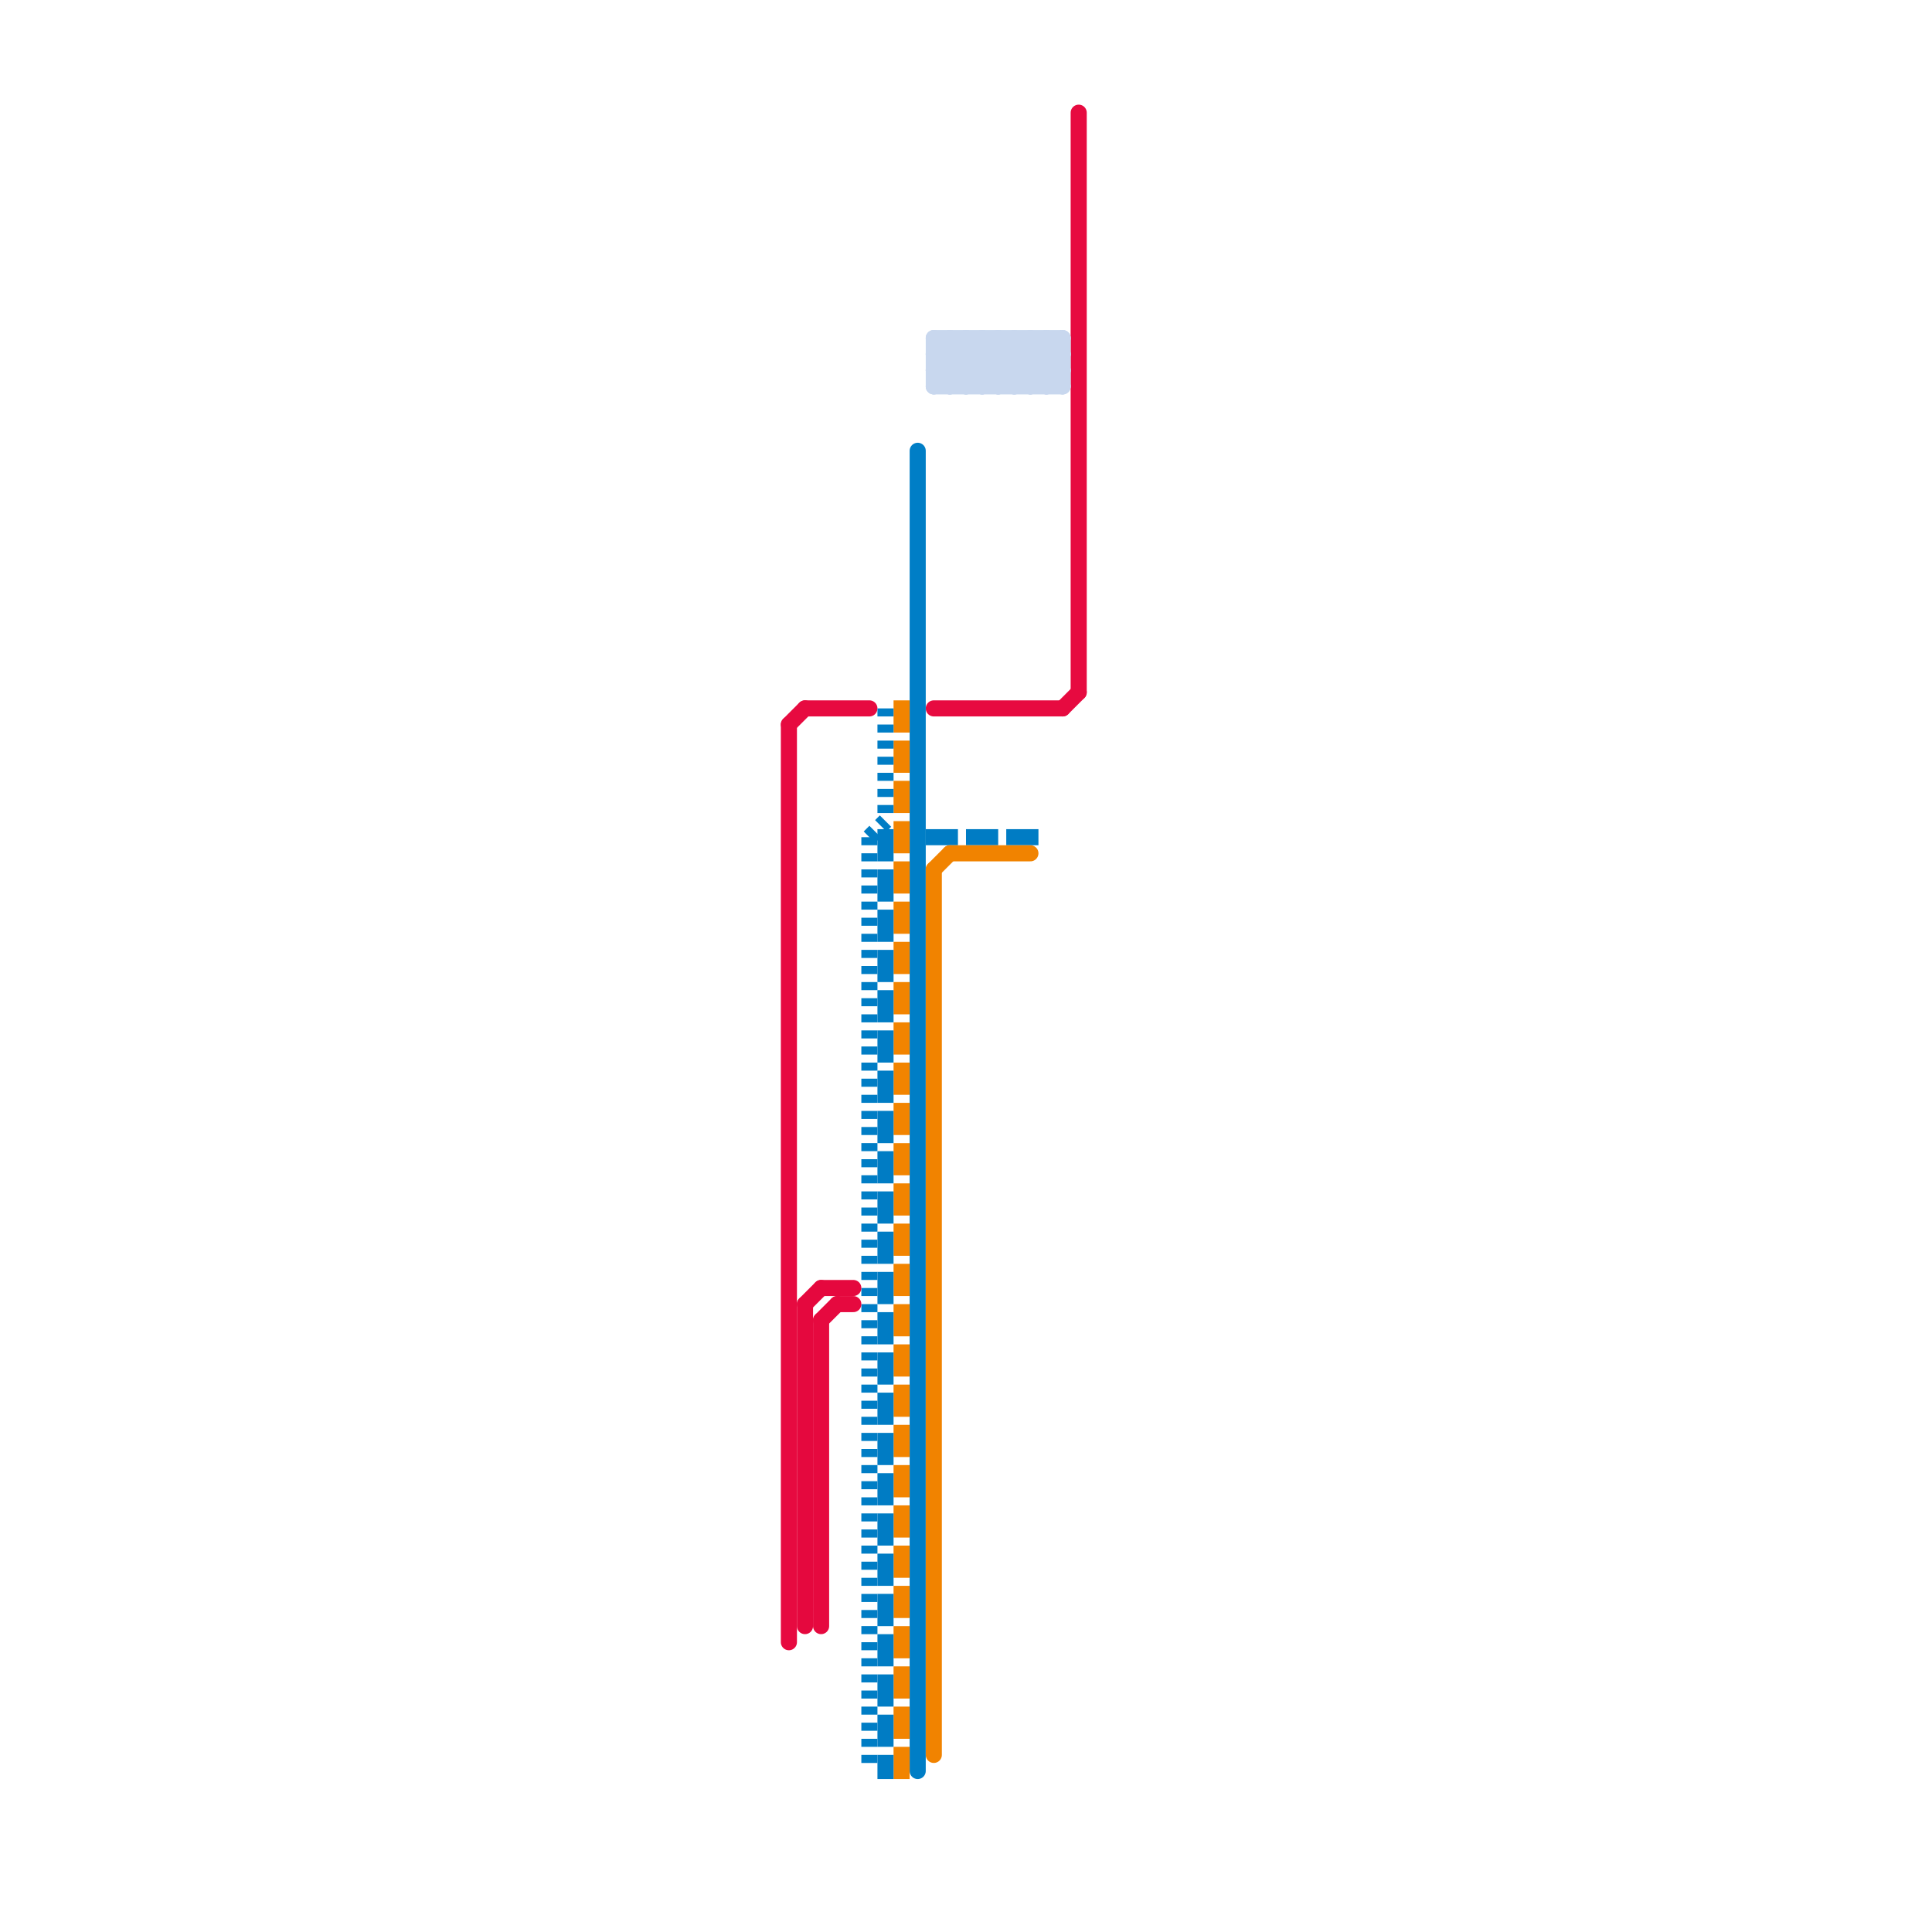 
<svg version="1.1" xmlns="http://www.w3.org/2000/svg" viewBox="0 0 120 120">
<style>text { font: 1px Helvetica; font-weight: 600; white-space: pre; dominant-baseline: central; } line { stroke-width: 1; fill: none; stroke-linecap: round; stroke-linejoin: round; } .c0 { stroke: #e70a40 } .c1 { stroke: #c8d7ee } .c2 { stroke: #007ec6 } .c3 { stroke: #f28400 } .c4 { stroke: #007dc5 } .c5 { stroke: #007cc4 } .c6 { stroke: #f18300 } .c7 { stroke: #e5083e } .c8 { stroke: #e6093f } .w1 { stroke-width: 1; }.l1 { stroke-dasharray: 1 1.5; stroke-linecap: square; }.l2 { stroke-dasharray: .5 .5; stroke-linecap: butt; }</style><defs><g id="csm-e70a40"><circle r="0.4" fill="#e70a40"/><circle r="0.2" fill="#fff"/></g><g id="csm-e5083e"><circle r="0.4" fill="#e5083e"/><circle r="0.2" fill="#fff"/></g><g id="csm-e6093f"><circle r="0.4" fill="#e6093f"/><circle r="0.2" fill="#fff"/></g><g id="csm-007dc5"><circle r="0.4" fill="#007dc5"/><circle r="0.2" fill="#fff"/></g><g id="csm-007cc4"><circle r="0.4" fill="#007cc4"/><circle r="0.2" fill="#fff"/></g><g id="csm-f28400"><circle r="0.4" fill="#f28400"/><circle r="0.2" fill="#fff"/></g><g id="csm-007ec6"><circle r="0.4" fill="#007ec6"/><circle r="0.2" fill="#fff"/></g><g id="csm-f18300"><circle r="0.4" fill="#f18300"/><circle r="0.2" fill="#fff"/></g></defs><line class="c0 " x1="49" y1="45" x2="49" y2="102"/><line class="c0 " x1="49" y1="45" x2="50" y2="44"/><line class="c0 " x1="67" y1="7" x2="67" y2="43"/><line class="c0 " x1="66" y1="44" x2="67" y2="43"/><line class="c0 " x1="58" y1="44" x2="66" y2="44"/><line class="c0 " x1="50" y1="44" x2="54" y2="44"/><line class="c1 " x1="59" y1="21" x2="62" y2="24"/><line class="c1 " x1="58" y1="21" x2="58" y2="24"/><line class="c1 " x1="61" y1="24" x2="64" y2="21"/><line class="c1 " x1="64" y1="21" x2="64" y2="24"/><line class="c1 " x1="58" y1="24" x2="66" y2="24"/><line class="c1 " x1="62" y1="24" x2="65" y2="21"/><line class="c1 " x1="58" y1="22" x2="59" y2="21"/><line class="c1 " x1="63" y1="21" x2="63" y2="24"/><line class="c1 " x1="61" y1="21" x2="64" y2="24"/><line class="c1 " x1="60" y1="21" x2="60" y2="24"/><line class="c1 " x1="58" y1="23" x2="59" y2="24"/><line class="c1 " x1="59" y1="21" x2="59" y2="24"/><line class="c1 " x1="58" y1="24" x2="61" y2="21"/><line class="c1 " x1="58" y1="21" x2="66" y2="21"/><line class="c1 " x1="58" y1="23" x2="66" y2="23"/><line class="c1 " x1="65" y1="21" x2="65" y2="24"/><line class="c1 " x1="62" y1="21" x2="65" y2="24"/><line class="c1 " x1="61" y1="21" x2="61" y2="24"/><line class="c1 " x1="65" y1="24" x2="66" y2="23"/><line class="c1 " x1="63" y1="24" x2="66" y2="21"/><line class="c1 " x1="64" y1="21" x2="66" y2="23"/><line class="c1 " x1="58" y1="23" x2="60" y2="21"/><line class="c1 " x1="64" y1="24" x2="66" y2="22"/><line class="c1 " x1="65" y1="21" x2="66" y2="22"/><line class="c1 " x1="58" y1="22" x2="66" y2="22"/><line class="c1 " x1="60" y1="24" x2="63" y2="21"/><line class="c1 " x1="58" y1="21" x2="61" y2="24"/><line class="c1 " x1="66" y1="21" x2="66" y2="24"/><line class="c1 " x1="58" y1="22" x2="60" y2="24"/><line class="c1 " x1="60" y1="21" x2="63" y2="24"/><line class="c1 " x1="59" y1="24" x2="62" y2="21"/><line class="c1 " x1="63" y1="21" x2="66" y2="24"/><line class="c1 " x1="62" y1="21" x2="62" y2="24"/><line class="c2 " x1="57" y1="28" x2="57" y2="110"/><line class="c3 l1" x1="56" y1="44" x2="56" y2="110"/><line class="c4 l2" x1="54" y1="52" x2="55" y2="51"/><line class="c4 l2" x1="55" y1="44" x2="55" y2="51"/><line class="c4 l2" x1="54" y1="52" x2="54" y2="110"/><line class="c5 l1" x1="55" y1="52" x2="55" y2="110"/><line class="c5 l1" x1="58" y1="52" x2="65" y2="52"/><line class="c6 " x1="58" y1="54" x2="58" y2="109"/><line class="c6 " x1="58" y1="54" x2="59" y2="53"/><line class="c6 " x1="59" y1="53" x2="64" y2="53"/><line class="c7 " x1="50" y1="81" x2="51" y2="80"/><line class="c7 " x1="50" y1="81" x2="50" y2="101"/><line class="c7 " x1="51" y1="80" x2="53" y2="80"/><line class="c8 " x1="52" y1="81" x2="53" y2="81"/><line class="c8 " x1="51" y1="82" x2="52" y2="81"/><line class="c8 " x1="51" y1="82" x2="51" y2="101"/>
</svg>
